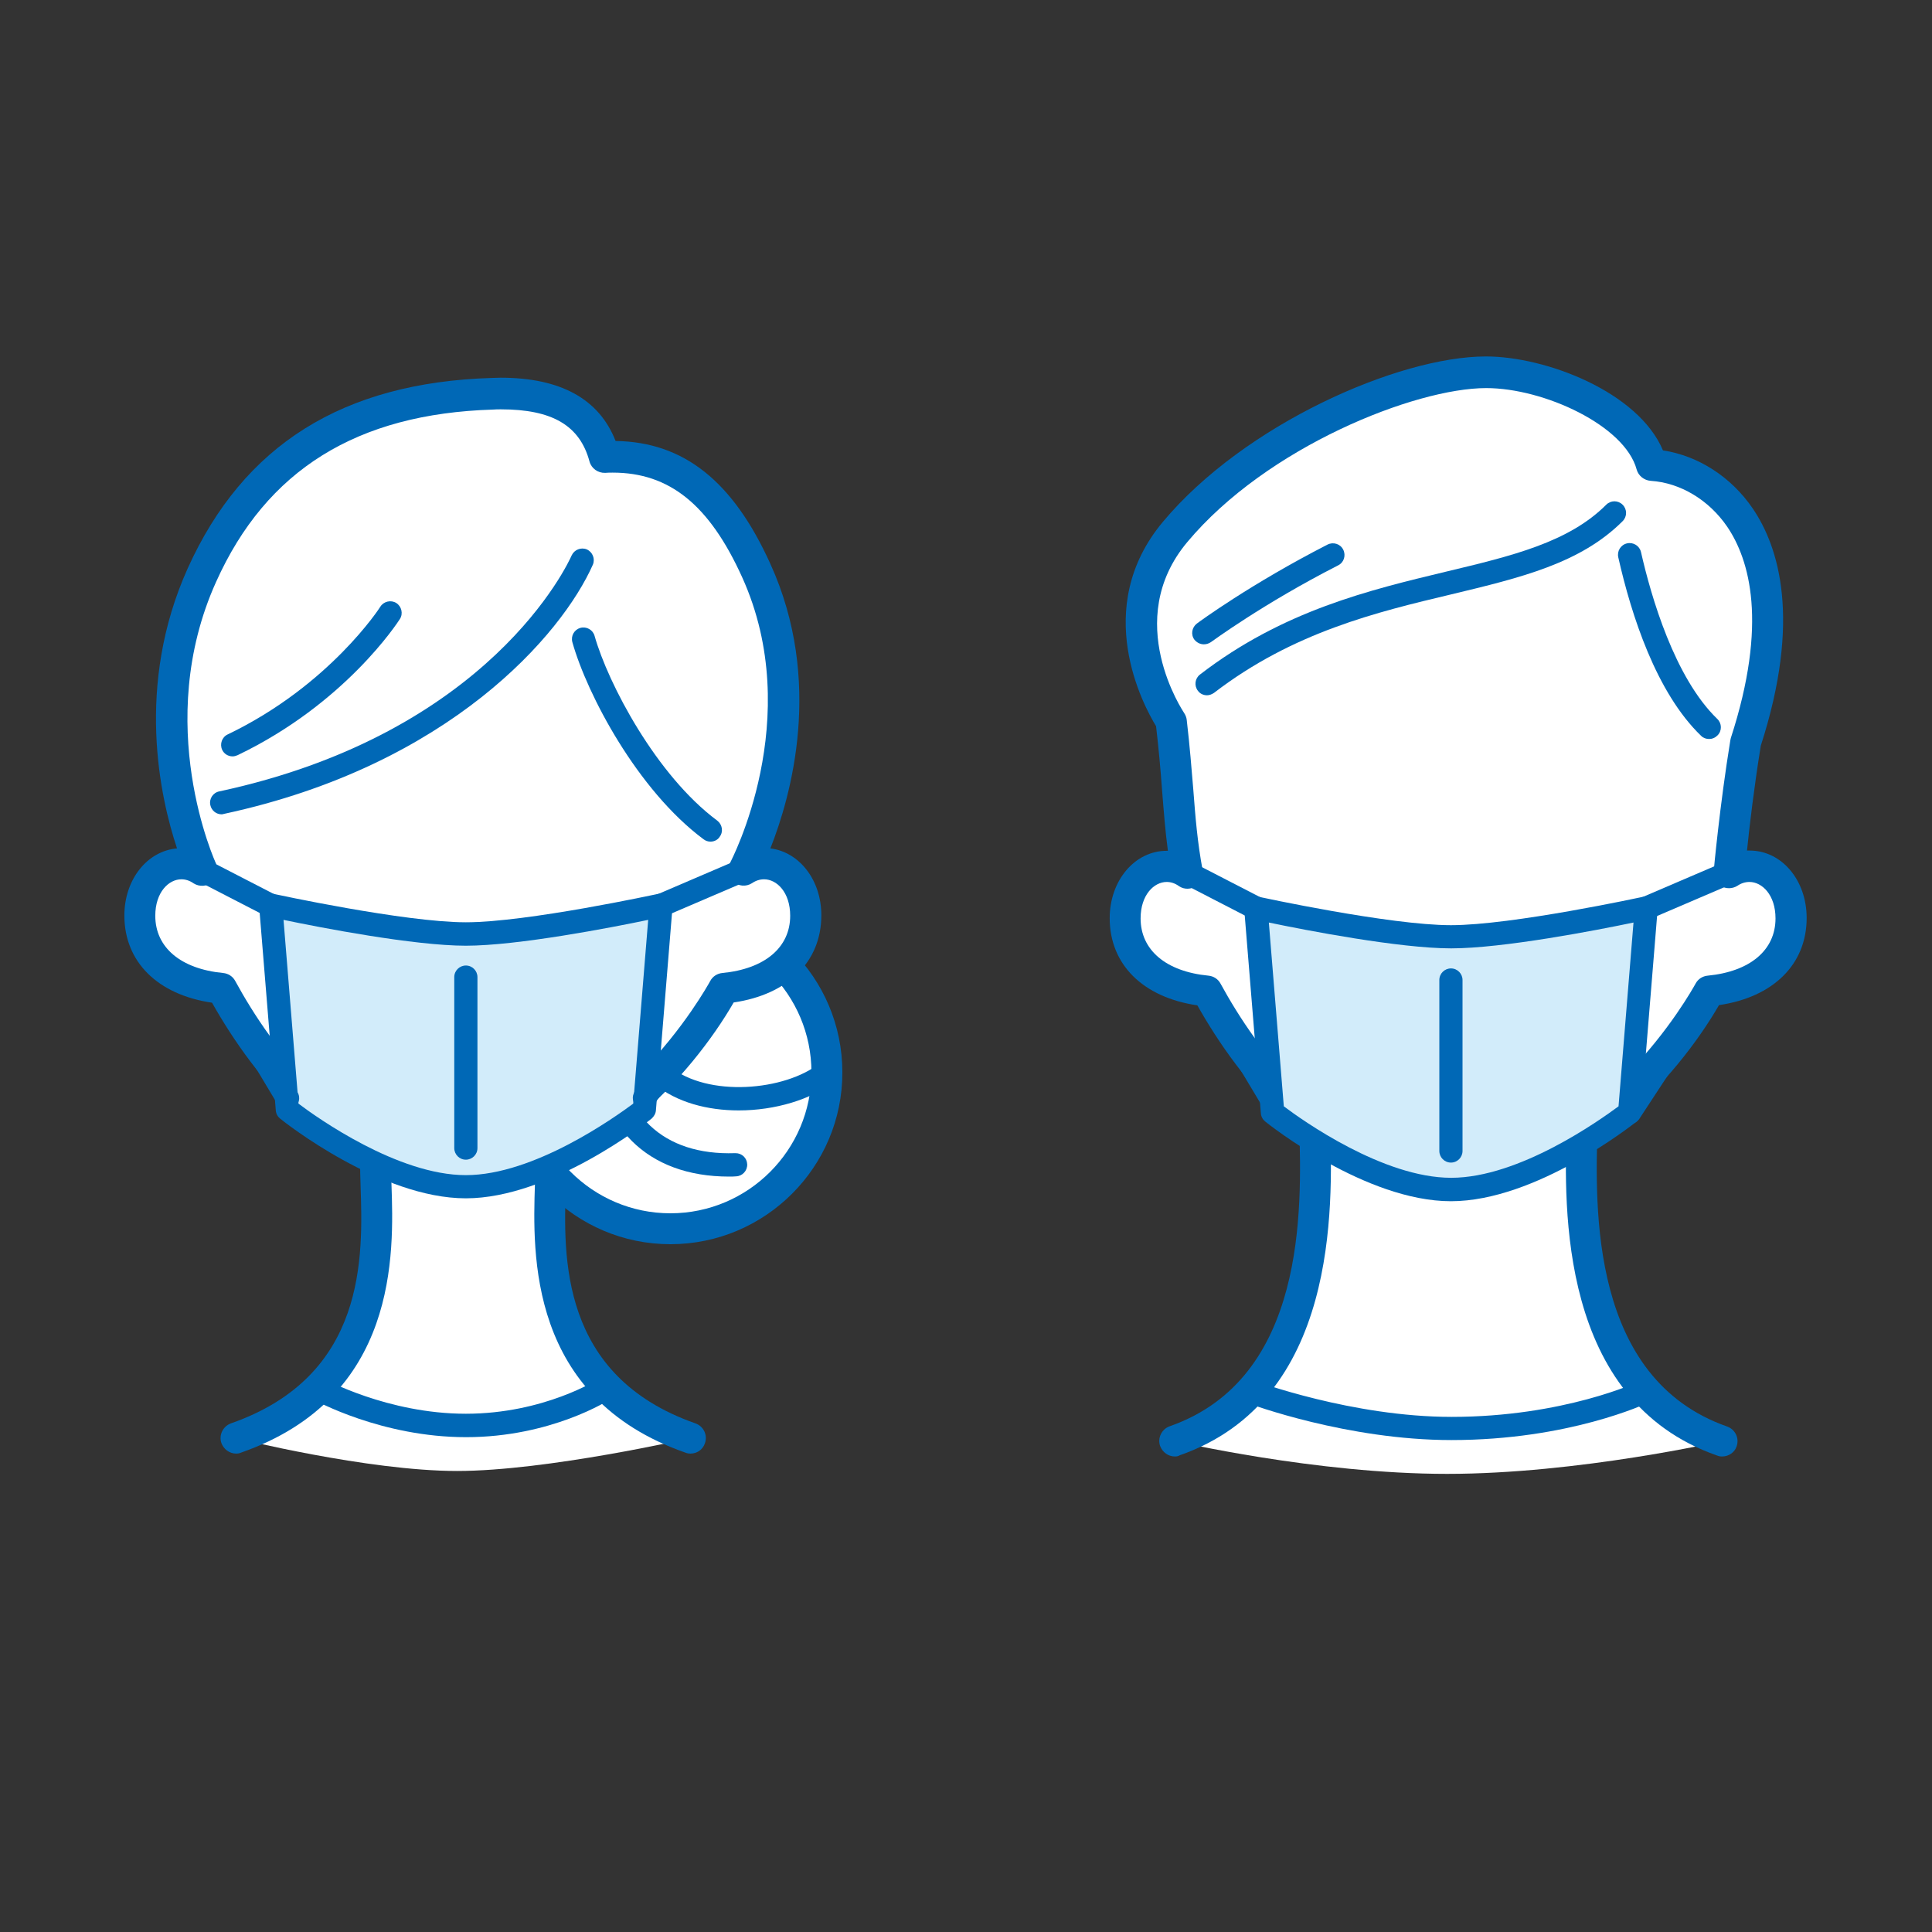<?xml version="1.0" encoding="utf-8"?>
<!-- Generator: Adobe Illustrator 16.0.5, SVG Export Plug-In . SVG Version: 6.00 Build 0)  -->
<!DOCTYPE svg PUBLIC "-//W3C//DTD SVG 1.1//EN" "http://www.w3.org/Graphics/SVG/1.1/DTD/svg11.dtd">
<svg version="1.1" id="レイヤー_1" xmlns="http://www.w3.org/2000/svg" xmlns:xlink="http://www.w3.org/1999/xlink" x="0px"
	 y="0px" width="800px" height="800px" viewBox="0 0 800 800" style="enable-background:new 0 0 800 800;" xml:space="preserve">
<rect x="0" y="0" width="800" height="800" fill="#333333" stroke="none"/>
<style type="text/css">
<![CDATA[
	.st0{clip-path:url(#SVGID_2_);fill:#FFFFFF;}
	.st1{clip-path:url(#SVGID_2_);fill:#0068B6;}
	.st2{clip-path:url(#SVGID_2_);fill:#D2ECFA;}
]]>
</style>
<g>
	<defs>
		<rect id="SVGID_1_" width="800" height="800"/>
	</defs>
	<clipPath id="SVGID_2_">
		<use xlink:href="#SVGID_1_"  style="overflow:visible;"/>
	</clipPath>
	<path class="st0" d="M228.1,481.8h-72.6c0,25.8,9.8,90.1-57.8,113.7c0,0,54.5,13.6,91.6,13.6c37.1,0,96.5-13.6,96.5-13.6
		C218.3,571.9,228.1,507.6,228.1,481.8"/>
	<path class="st0" d="M212.8,444c0-35.8,29-64.8,64.8-64.8c35.8,0,64.8,29,64.8,64.8c0,35.8-29,64.8-64.8,64.8
		C241.8,508.8,212.8,479.8,212.8,444"/>
	<path class="st1" d="M277.6,515.2c-39.3,0-71.2-32-71.2-71.2c0-39.3,32-71.2,71.2-71.2c39.3,0,71.2,32,71.2,71.2
		C348.9,483.2,316.9,515.2,277.6,515.2 M277.6,385.6c-32.2,0-58.4,26.2-58.4,58.4s26.2,58.4,58.4,58.4c32.2,0,58.4-26.2,58.4-58.4
		S309.8,385.6,277.6,385.6"/>
	<path class="st1" d="M301.9,487.2c-33.9,0-54.8-20.7-56.1-55.9c-0.1-2.7,2-4.9,4.6-5c2.8-0.1,4.9,2,5,4.6
		c1.2,30.6,19.1,47.6,49,46.6c0.1,0,0.1,0,0.2,0c2.6,0,4.7,2,4.8,4.6c0.1,2.7-2,4.9-4.6,5C303.8,487.2,302.9,487.2,301.9,487.2"/>
	<path class="st1" d="M305.9,459.8c-12.9,0-25.7-3.3-34.9-10.9c-2-1.7-2.3-4.7-0.6-6.8c1.7-2,4.7-2.3,6.8-0.6
		c15.8,13.1,48,10.2,62.3-1.3c2.1-1.7,5.1-1.3,6.8,0.7c1.7,2.1,1.3,5.1-0.7,6.8C336,455.3,320.9,459.8,305.9,459.8"/>
	<path class="st1" d="M97.8,601.9c-2.7,0-5.1-1.7-6.1-4.3c-1.2-3.3,0.6-7,3.9-8.2c56.3-19.7,54.7-69.1,53.7-98.6
		c-0.1-3.3-0.2-6.4-0.2-9.1c0-3.5,2.9-6.4,6.4-6.4c3.5,0,6.4,2.9,6.4,6.4c0,2.5,0.1,5.5,0.2,8.7c1,28.7,2.9,88.3-62.3,111.1
		C99.2,601.8,98.5,601.9,97.8,601.9"/>
	<path class="st1" d="M285.9,601.9c-0.7,0-1.4-0.1-2.1-0.4c-65.2-22.8-63.2-82.4-62.3-111.1c0.1-3.2,0.2-6.1,0.2-8.7
		c0-3.5,2.9-6.4,6.4-6.4s6.4,2.9,6.4,6.4c0,2.7-0.1,5.8-0.2,9.1c-1,29.5-2.6,78.9,53.7,98.6c3.3,1.2,5.1,4.8,3.9,8.2
		C291,600.3,288.6,601.9,285.9,601.9"/>
	<path class="st0" d="M250.3,189.2c25.6-1.2,46.5,10.8,62.9,47c28.2,62.2-5.2,124-5.2,124c11.6-7.3,25.6,1.8,25.6,18.9
		c0,17.1-13.4,28.1-33.9,30.1c-11.6,21.2-51.2,76-106.7,76c-55.6,0-89.6-54.8-101.2-76c-20.4-2-33.9-13-33.9-30.1
		c0-17.1,14-26.3,25.6-18.9c0,0-28.1-59.8,0-122.1c28.1-62.3,80.6-73.9,120.3-75.1C224,162.3,244.2,166.6,250.3,189.2"/>
	<path class="st1" d="M193,491.6c-53.5,0-88.4-46.6-105.2-76.4c-22.5-3.3-36.3-16.9-36.3-36.1c0-14.9,9.4-26.7,21.8-27.8
		c-7-21-17.4-67.4,4.4-115.9c23.1-51.2,64.3-77,125.9-78.9c1.2,0,2.5-0.1,3.7-0.1c24.8,0,40.8,8.8,47.6,26.2
		c28.2,0.4,48.6,16.6,64.1,50.9c22.1,48.6,8.5,96.3,0,117.8c12,1.5,21.1,13.1,21.1,27.7c0,19.2-13.8,32.8-36.3,36.1
		C286.6,444.9,245.8,491.6,193,491.6 M75.1,364.1c-5.2,0-10.8,5.3-10.8,15.1c0,13.1,10.5,22,28.1,23.7c2.1,0.2,4,1.4,5,3.3
		c14.8,27.1,46.9,72.6,95.6,72.6c60.8,0,99.5-69.7,101.1-72.6c1-1.9,2.9-3.1,5-3.3c17.6-1.7,28.1-10.6,28.1-23.7
		c0-9.8-5.6-15.1-10.8-15.1c-1.7,0-3.4,0.5-5,1.6c-2.5,1.6-5.7,1.3-7.8-0.7c-2.1-2-2.6-5.2-1.3-7.7c0.3-0.6,31.5-59.8,5-118.3
		c-13.6-30-30.1-43.3-53.6-43.3c-1,0-2.1,0-3.1,0.1c-3,0.1-5.7-1.8-6.5-4.7c-4-14.9-15.4-21.6-36.7-21.6c-1.1,0-2.2,0-3.3,0.1
		c-56.3,1.7-93.8,25-114.6,71.3c-26.6,58.9-0.3,116.2,0,116.8c1.2,2.6,0.6,5.6-1.6,7.5c-2.1,1.9-5.3,2.1-7.7,0.6
		C78.5,364.6,76.8,364.1,75.1,364.1"/>
	<path class="st1" d="M294.2,348.5c-1,0-2-0.3-2.9-1c-27.3-20.3-48.2-59.9-54.3-81.6c-0.7-2.6,0.8-5.2,3.3-5.9
		c2.6-0.7,5.2,0.8,5.9,3.3c5.6,19.8,25.6,57.8,50.8,76.5c2.1,1.6,2.6,4.6,1,6.7C297.2,347.8,295.7,348.5,294.2,348.5"/>
	<path class="st1" d="M91.8,337.2c-2.2,0-4.2-1.5-4.7-3.8c-0.6-2.6,1.1-5.2,3.7-5.7C203.1,303.6,235.4,233,236.7,230
		c1.1-2.4,3.9-3.5,6.3-2.5c2.4,1.1,3.5,3.9,2.5,6.3c-12.8,28.9-59.3,83.1-152.7,103.2C92.4,337.1,92.1,337.2,91.8,337.2"/>
	<path class="st1" d="M96.3,313.2c-1.8,0-3.5-1-4.3-2.7c-1.1-2.4-0.1-5.3,2.3-6.4c42.1-20.2,63-52.5,63.2-52.9
		c1.4-2.2,4.4-2.9,6.6-1.5c2.2,1.4,2.9,4.4,1.5,6.6c-0.9,1.4-22.6,35-67.2,56.4C97.7,313,97,313.2,96.3,313.2"/>
	<path class="st2" d="M192.9,386.8c-26.3,0-80.8-11.9-80.8-11.9l6.9,84.6c0,0,39.9,31.9,73.9,31.9c34,0,73.9-31.9,73.9-31.9
		l6.9-84.6C273.7,374.9,219.1,386.8,192.9,386.8"/>
	<path class="st1" d="M192.9,496.2c-35.3,0-75.2-31.6-76.9-33c-1-0.8-1.7-2-1.8-3.4l-6.9-84.6c-0.1-1.5,0.5-3,1.6-4
		c1.1-1,2.7-1.4,4.2-1.1c0.5,0.1,54.4,11.8,79.8,11.8c25.4,0,79.2-11.7,79.8-11.8c1.5-0.3,3,0.1,4.2,1.1c1.1,1,1.8,2.5,1.6,4
		l-6.9,84.6c-0.1,1.3-0.8,2.5-1.8,3.4C268.1,464.6,228.1,496.2,192.9,496.2 M123.6,457c7.7,5.8,41.1,29.6,69.3,29.6
		s61.6-23.9,69.3-29.6l6.2-76.1c-15.3,3.2-54.1,10.7-75.5,10.7c-21.4,0-60.2-7.5-75.5-10.7L123.6,457z"/>
	<path class="st1" d="M192.9,480.2c-2.7,0-4.8-2.2-4.8-4.8v-70.8c0-2.7,2.2-4.8,4.8-4.8c2.7,0,4.8,2.2,4.8,4.8v70.8
		C197.7,478.1,195.5,480.2,192.9,480.2"/>
	<path class="st1" d="M273.7,379.7c-1.9,0-3.6-1.1-4.4-2.9c-1-2.4,0.1-5.3,2.5-6.3l34.3-14.7c2.4-1,5.3,0.1,6.3,2.5
		c1,2.4-0.1,5.3-2.5,6.3l-34.3,14.7C275,379.5,274.3,379.7,273.7,379.7"/>
	<path class="st1" d="M112,379.7c-0.7,0-1.5-0.2-2.2-0.5l-28.5-14.7c-2.4-1.2-3.3-4.1-2.1-6.5c1.2-2.4,4.1-3.3,6.5-2.1l28.5,14.7
		c2.4,1.2,3.3,4.1,2.1,6.5C115.5,378.7,113.8,379.7,112,379.7"/>
	<path class="st1" d="M119,459.5c-1.6,0-3.2-0.8-4.1-2.3l-27.2-45.4c-1.4-2.3-0.6-5.2,1.7-6.6c2.3-1.4,5.2-0.6,6.6,1.7l27.2,45.4
		c1.4,2.3,0.6,5.2-1.7,6.6C120.7,459.2,119.8,459.5,119,459.5"/>
	<path class="st1" d="M266.8,459.5c-1,0-2-0.3-2.8-0.9c-2.1-1.6-2.6-4.6-1.1-6.7l33-45.4c1.6-2.1,4.6-2.6,6.7-1.1
		c2.2,1.6,2.6,4.6,1.1,6.7l-33,45.4C269.7,458.8,268.2,459.5,266.8,459.5"/>
	<path class="st1" d="M193,595.1c-34.9,0-62.4-15.1-63.6-15.8c-2.3-1.3-3.1-4.2-1.9-6.5c1.3-2.3,4.2-3.2,6.5-1.9
		c0.3,0.1,26.5,14.5,58.9,14.5c32.3,0,54.7-14.2,54.9-14.4c2.2-1.4,5.2-0.8,6.7,1.4c1.4,2.2,0.8,5.2-1.4,6.7
		C252.1,579.9,228.1,595.1,193,595.1"/>
	<path class="st0" d="M655.4,457.3H544.3c0,25.8,9.8,115.8-57.8,139.4c0,0,58.3,13.6,112.7,13.6c54.4,0,113.9-13.6,113.9-13.6
		C645.5,573,655.4,483.1,655.4,457.3"/>
	<path class="st1" d="M486.5,603.1c-2.7,0-5.1-1.7-6.1-4.3c-1.2-3.3,0.6-7,3.9-8.2c56.7-19.8,54.7-90.3,53.7-124.2
		c-0.1-3.6-0.2-6.7-0.2-9.2c0-3.5,2.9-6.4,6.4-6.4s6.4,2.9,6.4,6.4c0,2.4,0.1,5.4,0.2,8.8c1,34,3.3,113.7-62.3,136.6
		C487.9,603,487.2,603.1,486.5,603.1"/>
	<path class="st1" d="M713.1,603.1c-0.7,0-1.4-0.1-2.1-0.4c-65.6-22.9-63.3-102.6-62.3-136.6c0.1-3.4,0.2-6.4,0.2-8.8
		c0-3.5,2.9-6.4,6.4-6.4c3.5,0,6.4,2.9,6.4,6.4c0,2.5-0.1,5.6-0.2,9.2c-1,33.9-3.1,104.3,53.7,124.2c3.3,1.2,5.1,4.8,3.9,8.2
		C718.3,601.4,715.8,603.1,713.1,603.1"/>
	<path class="st1" d="M601,596.3c-43,0-83.2-14.8-84.8-15.5c-2.5-0.9-3.8-3.7-2.8-6.2s3.7-3.8,6.2-2.8c0.4,0.1,40.3,14.9,81.5,14.9
		c46.3,0,77.3-14.5,77.6-14.7c2.4-1.1,5.3-0.1,6.4,2.3s0.1,5.3-2.3,6.4C681.4,581.3,649.6,596.3,601,596.3"/>
	<path class="st0" d="M683.8,192.6c27.3,1.7,65.8,32.2,38.9,114.8c-4.4,27-6.8,53.9-6.8,53.9c11.6-7.3,25.6,1.8,25.6,18.9
		c0,17.1-13.4,28.1-33.9,30.1c-11.6,21.2-51.2,76-106.7,76c-55.6,0-89.6-54.8-101.2-76c-20.4-2-33.9-13-33.9-30.1
		c0-17.1,14-26.3,25.6-18.9c-3.8-20.6-3.5-36.2-6.6-62.7c0,0-29-41.8,1.6-78.4c33.5-40,96-66.1,128.8-66.1
		C640.2,154.1,677.7,170,683.8,192.6"/>
	<path class="st1" d="M601,492.7c-53.5,0-88.4-46.6-105.2-76.4c-22.5-3.3-36.3-16.9-36.3-36.1c0-15.6,10.4-27.9,23.6-27.9
		c0.2,0,0.3,0,0.5,0c-1.1-8.3-1.7-16.2-2.4-24.9c-0.6-8.1-1.3-16.5-2.5-26.7c-5-8.2-27.2-48.8,2.9-84.7
		c33.7-40.3,97.5-68.4,133.7-68.4c24.9,0,63.1,14.7,73.3,38.9c14.6,2.2,28.3,11,37.2,24.1c10.8,15.9,20.2,45.9,3.3,98.2
		c-2.7,16.7-4.7,33.4-5.7,43.4c0.4,0,0.7,0,1.1,0c13.3,0,23.6,12.3,23.6,27.9c0,19.2-13.8,32.8-36.3,36.1
		C694.6,446,653.7,492.7,601,492.7 M483.1,365.2c-5.2,0-10.8,5.3-10.8,15.1c0,13.1,10.5,22,28.1,23.7c2.1,0.2,4,1.4,5,3.3
		c14.8,27.1,46.9,72.6,95.6,72.6c60.8,0,99.5-69.7,101.1-72.6c1-1.9,2.9-3.1,5-3.3c17.6-1.7,28.1-10.6,28.1-23.7
		c0-9.8-5.6-15.1-10.8-15.1c-1.7,0-3.4,0.5-5,1.6c-2.1,1.3-4.7,1.3-6.8,0.1c-2.1-1.3-3.3-3.6-3-6c0-0.3,2.5-27.4,6.9-54.4
		c0.1-0.3,0.1-0.6,0.2-0.9c15.5-47.7,7.7-73.9-1.5-87.5c-7.6-11.1-19.4-18.2-31.7-19c-2.7-0.2-5.1-2.1-5.8-4.7
		c-4.9-18.2-38.4-33.7-62.3-33.7c-29.4,0-90.8,24.3-123.8,63.8c-27.2,32.5-1.5,70.3-1.3,70.7c0.6,0.9,1,1.9,1.1,2.9
		c1.3,11.1,2,20.4,2.7,28.6c0.9,11.8,1.7,21.9,3.9,33.7c0.5,2.5-0.6,5-2.7,6.5c-2.1,1.4-4.9,1.5-7,0.1
		C486.5,365.7,484.8,365.2,483.1,365.2"/>
	<path class="st1" d="M681.7,380.8c-1.9,0-3.6-1.1-4.4-2.9c-1-2.4,0.1-5.3,2.5-6.3l34.3-14.7c2.4-1,5.3,0.1,6.3,2.5
		c1,2.4-0.1,5.3-2.5,6.3l-34.3,14.7C682.9,380.7,682.3,380.8,681.7,380.8"/>
	<path class="st1" d="M520,380.8c-0.7,0-1.5-0.2-2.2-0.5l-28.5-14.7c-2.4-1.2-3.3-4.1-2.1-6.5c1.2-2.4,4.1-3.3,6.5-2.1l28.5,14.7
		c2.4,1.2,3.3,4.1,2.1,6.5C523.4,379.9,521.8,380.8,520,380.8"/>
	<path class="st1" d="M526.9,460.6c-1.6,0-3.2-0.8-4.1-2.3l-27.2-45.4c-1.4-2.3-0.6-5.2,1.7-6.6c2.3-1.4,5.2-0.6,6.6,1.7l27.2,45.4
		c1.4,2.3,0.6,5.2-1.7,6.6C528.6,460.4,527.8,460.6,526.9,460.6"/>
	<path class="st1" d="M674.7,465.5c-0.9,0-1.8-0.3-2.6-0.8c-2.2-1.5-2.8-4.4-1.4-6.7l33-50.3c1.5-2.2,4.4-2.8,6.7-1.4
		c2.2,1.5,2.8,4.4,1.4,6.7l-33,50.3C677.8,464.7,676.3,465.5,674.7,465.5"/>
	<path class="st2" d="M600.8,387.9c-26.3,0-80.8-11.9-80.8-11.9l6.9,84.6c0,0,39.9,31.9,73.9,31.9s73.9-31.9,73.9-31.9l6.9-84.6
		C681.7,376,627.1,387.9,600.8,387.9"/>
	<path class="st1" d="M600.8,497.4c-35.3,0-75.2-31.6-76.9-33c-1-0.8-1.7-2-1.8-3.4l-6.9-84.6c-0.1-1.5,0.5-3,1.6-4
		c1.1-1,2.7-1.4,4.2-1.1c0.5,0.1,54.4,11.8,79.8,11.8c25.4,0,79.3-11.7,79.8-11.8c1.5-0.3,3,0.1,4.2,1.1c1.1,1,1.8,2.5,1.6,4
		l-6.9,84.6c-0.1,1.3-0.8,2.5-1.8,3.4C676,465.7,636.1,497.4,600.8,497.4 M531.6,458.1c7.7,5.8,41.1,29.6,69.3,29.6
		c28.2,0,61.6-23.9,69.3-29.6l6.2-76.1c-15.3,3.2-54.1,10.7-75.5,10.7c-21.4,0-60.2-7.5-75.5-10.7L531.6,458.1z"/>
	<path class="st1" d="M600.8,481.4c-2.7,0-4.8-2.2-4.8-4.8v-70.8c0-2.7,2.2-4.8,4.8-4.8c2.7,0,4.8,2.2,4.8,4.8v70.8
		C605.6,479.2,603.5,481.4,600.8,481.4"/>
	<path class="st1" d="M499.8,287.9c-1.4,0-2.9-0.6-3.8-1.9c-1.6-2.1-1.2-5.1,0.9-6.7c34.4-26.5,70.3-35,101.9-42.6
		c27.2-6.5,50.7-12.1,66.3-27.7c1.9-1.9,4.9-1.9,6.8,0c1.9,1.9,1.9,4.9,0,6.8c-17.5,17.5-42.2,23.4-70.9,30.3
		c-30.7,7.3-65.5,15.6-98.3,40.8C501.8,287.5,500.8,287.9,499.8,287.9"/>
	<path class="st1" d="M707.7,306c-1.2,0-2.4-0.4-3.3-1.3c-18.6-17.9-28.9-50-34.3-73.9c-0.6-2.6,1-5.2,3.6-5.8
		c2.6-0.6,5.2,1,5.8,3.6c4.2,18.5,13.9,52,31.6,69.1c1.9,1.8,2,4.9,0.1,6.8C710.2,305.5,709,306,707.7,306"/>
	<path class="st1" d="M498.5,266.8c-1.5,0-2.9-0.7-3.9-1.9c-1.6-2.1-1.1-5.1,1-6.7c0.9-0.7,22.3-16.4,54.1-32.7
		c2.4-1.2,5.3-0.3,6.5,2.1c1.2,2.4,0.3,5.3-2.1,6.5c-31,15.8-52.5,31.7-52.7,31.8C500.5,266.5,499.5,266.8,498.5,266.8"/>
</g>
</svg>

